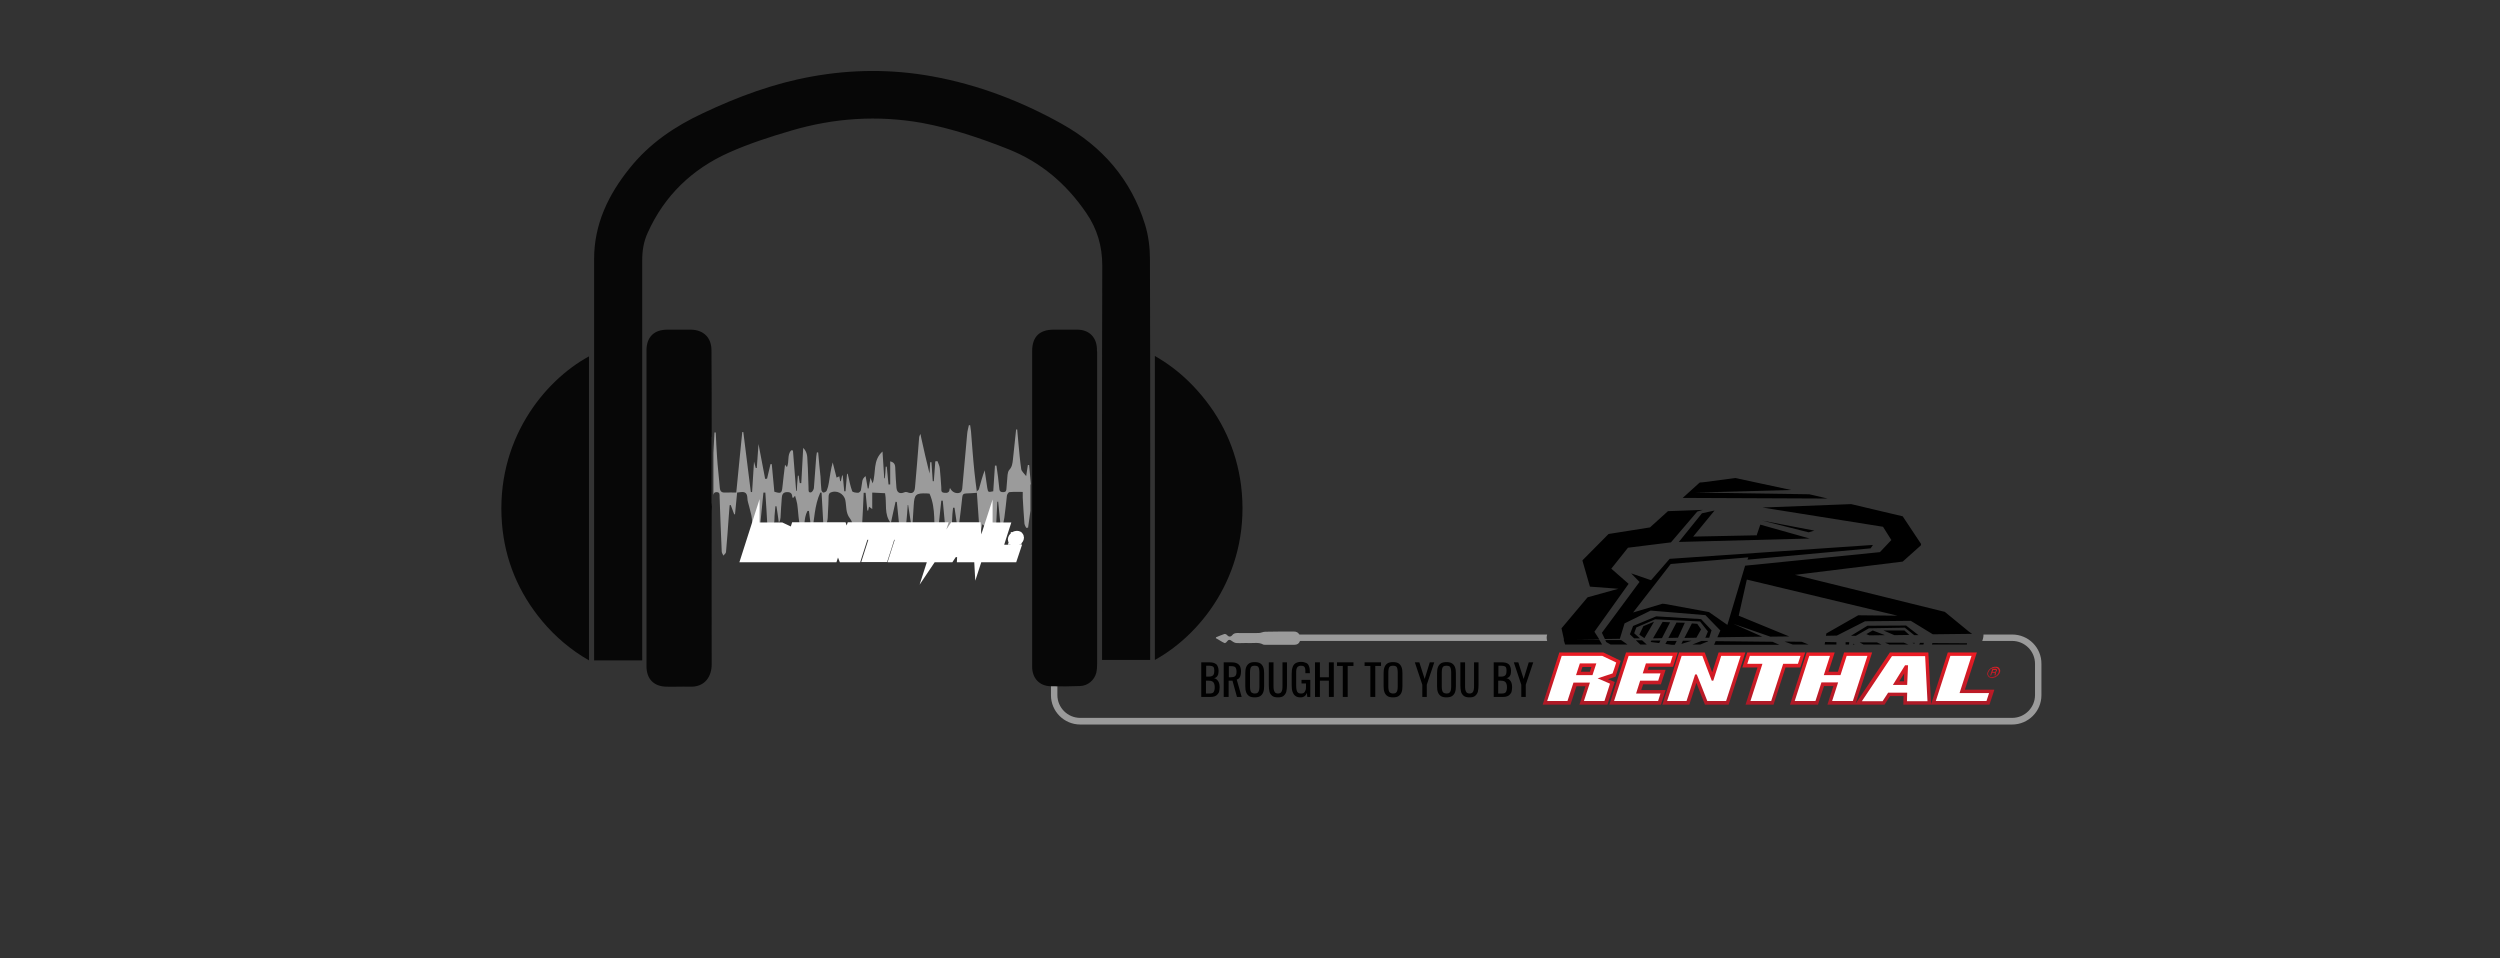<?xml version="1.0" encoding="utf-8"?>
<svg xmlns="http://www.w3.org/2000/svg" xmlns:xlink="http://www.w3.org/1999/xlink" version="1.1" id="Layer_1" x="0px" y="0px" viewBox="0 0 1169.4 448.3" style="enable-background:new 0 0 1169.4 448.3;"><rect x="0" y="0" width="1169.4" height="448.3" fill="#333333" stroke="none"/> <style type="text/css"> .st0{fill:#9B9B9B;} .st1{fill:#070707;} .st2{enable-background:new ;} .st3{clip-path:url(#SVGID_2_);fill:url(#SVGID_3_);stroke:#FFFFFF;stroke-width:4;stroke-miterlimit:10;} .st4{fill:#FFFFFF;stroke:#FFFFFF;stroke-width:4;stroke-miterlimit:10;} .st5{clip-path:url(#SVGID_5_);fill:url(#SVGID_6_);stroke:#FFFFFF;stroke-width:4;stroke-miterlimit:10;} .st6{clip-path:url(#SVGID_8_);fill:url(#SVGID_9_);} .st7{clip-path:url(#SVGID_11_);fill:#FFFFFF;} .st8{clip-path:url(#SVGID_13_);fill:url(#SVGID_14_);} </style> <g> <path class="st0" d="M499.1,299.4c-0.1-0.3-0.3-0.6-0.3-0.9c-1.7,0.9-3.2,2.2-4.3,3.8C496.1,301.4,497.6,300.4,499.1,299.4z"/> <path class="st0" d="M723.7,296.8h-120c-0.2,1.1-0.7,2.1-1.4,3h121.4C723.4,298.8,723.4,297.7,723.7,296.8z"/> <path class="st0" d="M941.2,296.8h-13.4c0,1-0.2,2.1-0.6,3h14c5.9,0,10.7,4.8,10.7,10.7v14.6c0,5.9-4.8,10.7-10.7,10.7H505.3 c-5.9,0-10.7-4.8-10.7-10.7v-9.2c-1,0.4-2,0.8-3,1.2c0,0,0,0,0,0v8.1c0,7.6,6.2,13.7,13.7,13.7h435.9c7.6,0,13.7-6.2,13.7-13.7 v-14.6C955,302.9,948.8,296.8,941.2,296.8z"/> </g> <g> <path class="st1" d="M300.4,308.9c-7.6,0-14.9,0-22.5,0c0-0.9,0-1.6,0-2.4c0-61.8,0-123.5,0-185.3c0-16.3,6.6-30.1,16.7-42.6 c9.2-11.5,21-19.5,34.3-25.7c16.3-7.7,33-13.9,50.8-17.1c18.8-3.4,37.5-3.5,56.3-0.1c21.5,3.9,41.6,11.6,60.6,22.2 c19,10.6,32.5,26.1,39,47.1c1.6,5.2,2.3,10.8,2.3,16.2c0.2,61.7,0.1,123.4,0.1,185c0,0.8,0,1.6,0,2.5c-7.6,0-14.9,0-22.5,0 c0-1.1,0-2.1,0-3.1c0-60.4-0.1-120.9,0.1-181.3c0-9.2-2.4-17.3-7.5-24.7c-9.2-13.5-21.1-23.7-36.4-29.8 c-13.1-5.2-26.5-9.7-40.4-12.3c-20.8-3.7-41.2-2.3-61.2,3.6c-9.9,2.9-19.8,6.1-29.2,10.3c-17.2,7.7-30.1,20.1-37.9,37.4 c-1.9,4.1-2.6,8.4-2.6,12.9c0,61.3,0,122.6,0,184C300.4,306.7,300.4,307.7,300.4,308.9z"/> <path class="st0" d="M454.2,201.8c-0.1-1-0.3-1.9-0.4-2.9c-0.2,0-0.4,0-0.6,0c-0.3,1.4-0.7,2.7-0.8,4.1c-0.8,8.5-1.5,17-2.3,25.5 c-0.1,0.7-0.4,1.7-1,1.9c-1.8,0.8-3.9-0.3-4.6-2c-0.1,0.1-0.3,0.2-0.3,0.2c0,1.8-1.1,2.1-2.6,1.9c-1.7-0.2-1.2-1.5-1.3-2.5 c-0.2-3-0.4-5.9-0.7-8.9c-0.1-1.2-0.7-2.3-1.1-3.4c-0.3,0-0.6,0.1-1,0.1c-0.2,3.1-0.5,6.2-0.7,9.3c-0.2,0-0.3,0-0.5,0 c-0.2-3-0.4-5.9-0.6-8.9c-0.2,0-0.4,0-0.6,0c-0.1,1.8-0.2,3.5-0.3,5.3c-1.4-5.5-2.6-10.9-3.8-16.3c-0.2-0.7-0.3-1.5-0.4-2.2 c-0.5,0.7-0.7,1.4-0.7,2.1c-0.6,7.6-1.2,15.3-1.9,22.9c-0.2,2.5-1.4,3.2-3.7,2.2c-0.4-0.1-0.9-0.1-1.3,0.1 c-2.2,0.9-3.5,0.1-3.7-2.3c-0.2-2.7-0.4-5.5-0.5-8.2c-0.1-1.6,0.2-3.4-2.4-4v10.8c-0.3,0-0.5,0-0.8,0c-0.3-2.8-0.5-5.5-0.8-8.3 c-0.2,0-0.3,0-0.5,0c-0.1,1.8-0.2,3.6-0.4,5.4c-0.1,0-0.2,0-0.3,0c-0.3-4-0.5-8.1-0.8-12.5c-4.7,4.2-2.9,9.9-4.6,14.9 c-0.4-0.9-0.6-1.5-1-2.6c-0.4,2.1-0.7,3.5-0.9,5c-0.1,0-0.3,0-0.4,0c-0.3-1.9-0.7-3.9-1-5.8c-0.8,0.6-1.3,1.3-1.5,2.1 c-0.3,1.5-0.4,3-0.7,4.5c-0.1,0.5-0.9,1.2-1.3,1.2c-1,0-2.6-0.2-2.8-0.8c-0.8-2.2-1.3-4.6-1.8-6.9c-0.1-0.4-0.2-0.8-0.3-1.2 c-0.1,0-0.2,0-0.3,0.1c-0.2,2.7-0.5,5.4-0.7,8.1c-0.2,0-0.4,0-0.6,0l-0.7-7.4h-0.3c-0.2,0.9-0.4,1.8-0.6,2.7c-0.1,0-0.2,0-0.3,0 c-0.1-0.7-0.3-1.5-0.4-2.3c-0.5,0.2-0.8,0.4-1.3,0.6c-0.6-2.4-1.2-4.8-1.8-7.1c-0.9,3.2-1.3,6.4-1.8,9.5c-0.2,1.3-0.5,2.5-1,3.7 c-0.2,0.5-1.1,0.9-1.6,0.9c-0.3,0-0.9-0.8-0.9-1.3c-0.2-2-0.3-4-0.4-6.1c-0.4-3.8-0.8-7.6-1.1-11.4c-0.2,0-0.4,0-0.6,0 c-0.1,0.7-0.2,1.4-0.3,2c-0.4,4.9-0.7,9.8-1.1,14.7c-0.1,0.7-0.7,1.8-1.3,2c-1.4,0.3-1.2-1-1.2-1.9c-0.2-4.2-0.2-8.4-0.5-12.6 c-0.1-2.1,0-4.3-2-6.3c-0.3,5.7-0.6,11.1-0.9,16.5h-0.7c-0.2-1.2-0.4-2.3-0.5-3.5c-0.1,0-0.3,0-0.4,0c-0.2,2.4-0.4,4.7-0.5,7.1 c-0.1,0-0.2,0-0.3,0c-0.5-6.3-1-12.6-1.5-18.9c-0.3,0-0.5,0-0.8-0.1c-2,2.2-0.8,5.3-2,7.9c-0.3-0.3-0.5-0.7-0.9-1.1 c-0.4,3.6-0.9,7-1.2,10.3c-0.3,3-0.7,3.3-3.8,2.3c-0.4-4.3-0.8-8.6-1.2-12.9c-0.2,0-0.4,0-0.6,0c-0.5,2.3-1.1,4.6-1.6,6.8l-0.9,0.1 c-1-5.3-2-10.7-3.1-16.3c-0.3,3.9-0.5,7.6-0.8,11.2c-0.2,0-0.4,0-0.5,0c-0.2-0.8-0.4-1.6-0.8-3c-0.3,5.2-0.6,9.7-0.9,14.3l-0.6-0.1 c-1.2-9.3-2.3-18.7-3.5-28c-0.2,0-0.4,0-0.5,0c-0.9,9.4-1.9,18.7-2.8,28.3c-1.8,0-3.5-0.1-5.1,0c-1.8,0.1-2.5-0.6-2.6-2.3 c-0.4-4.8-1-9.6-1.3-14.5c-0.3-3.8-0.4-7.5-0.6-11.3c-0.2,0-0.4,0-0.6,0c-0.2,3.2-0.3,6.4-0.5,9.6v19.7c0.1-0.7,0.3-1.4,1.5-1.4 c1.6,0,1.4,1.2,1.4,2.2c0.3,8.5,0.6,17.1,1,25.6c0,0.6,0.5,1.3,0.8,1.9c0.4-0.6,1.2-1.1,1.2-1.7c0.5-5.6,0.9-11.2,1.3-16.8 c0.1-1.7,0.3-3.4,0.4-5.1c0.2,0,0.3,0,0.5-0.1c0.5,1.4,1.1,2.9,1.6,4.3c0.1,0,0.2,0.1,0.4,0.1c0.3-3.4,0.7-6.8,1-10.2 c0.6-0.1,1.1-0.1,1.6-0.2c2.2-0.3,3.1,0.5,3.2,2.8c0,1.3,0.5,2.5,0.8,3.8c0.4,1.9,1.1,3.8,1.3,5.7c0.4,3.4,0.6,6.8,0.9,10 c0.9-0.4,1.6-0.7,2.4-1.1c0.7-6.9,1.4-14,2.1-21c0.3,0,0.6,0,0.9,0c0.4,5.6,0.7,11.2,1,16.5c3.9-0.5,3.1-3.3,3.3-5.6 c0.1-1.5,0.3-3,0.4-4.5c0.2,0,0.3,0,0.5,0c0.4,2.6,0.8,5.1,1.1,7.7c0.6-0.8,0.7-1.6,0.8-2.4c0.2-3.1,0.3-6.2,0.6-9.3 c0.1-1.3,0.5-2.5,2.2-2.6s2.6,0.4,2.7,2.2c0,0.2,0.2,0.3,0.3,0.6c0.3-0.3,0.5-0.6,1-1.1c0.4,1.4,0.8,2.6,1,3.8 c0.4,2.7,0.5,5.5,0.9,8.2c0.4,2.4,1,4.8,1.5,7.2c1.4-4,0.4-8.4,2.4-12.1c0.2,0,0.5,0,0.7,0c0.4,3.5,0.9,7,1.3,10.5 c1.3-6.4,1.2-13,4-19.1h0.6c0.3,5.4,0.6,10.7,0.9,16.2c2.4-2,1.9-4.7,2.1-7.1c0.2-2.4,0.2-4.9,0.3-7.4c0-0.6,0.3-1.4,0.7-1.6 c2.9-1.5,6.4,0.3,7.1,3.4c0.6,2.8,0.1,5.9,2.1,8.5c1.1,1.4,1.5,3.3,2.2,5.1c0.8-1.5,1.2-3.5,3.6-2.6c0.3-4.9,0.5-9.7,0.7-14.4 c0.3,0,0.6,0,0.9,0l0.8,8.3c0.1,0,0.3,0,0.4,0c0.1-0.6,0.3-1.2,0.4-1.8c0.4,0.3,0.7,0.5,1.5,1.1v-7.7c2.3,0.1,4.2,0.2,6,0.3 c0.9,4.9-0.6,9.8,2.7,14c0.7-3.4,1.5-6.7,2.2-10c0.2,0,0.4,0,0.6,0.1c0.8,7.9,1.6,15.8,2.4,23.5c0.7-4.7,1.5-9.6,2.1-14.5 c0.3-2.5,0.4-5.1,0.6-7.6c0.1,0,0.1,0,0.2,0c0.5,3.3,1,6.5,1.5,9.8c0.2,0,0.4,0,0.5,0c0.2-3.2,0.4-6.4,0.6-9.6 c0.3-5.2,1-5.8,6.2-5.6c0.4,0,0.9,0.1,1.2,0.1c3.2,7.1,1.7,14.8,2.9,22.1c0.2,0,0.4,0,0.6,0c0.7-6.3,1.3-12.5,2-18.8 c0.2,0,0.5,0,0.7,0c0.6,6.5,1.2,13.1,1.9,19.6c0.3-1.2,0.4-2.4,0.6-3.5c0.1-0.4,0.2-0.8,0.3-1.2c2,0.6,1.1-1.1,1.2-1.7 c0.3-2.3,0.4-4.6,0.5-6.9c0.1-1,0.2-2,0.3-3c0.2,0,0.5,0,0.7,0c0.4,3,0.9,6,1.3,9c0.6-0.6,0.8-1.3,0.9-2c0.5-3.9,1-7.9,1.4-11.8 c0.1-1.3,0.5-1.9,2-1.9c1.6,0,3.3-0.2,4.9-0.3c-0.4-3.3-0.9-6.5-1.2-9.8C455.1,214.1,454.7,207.9,454.2,201.8z"/> <path class="st1" d="M332.9,240.6c0-1.2,0-2.4,0.1-3.6l0,0c-0.1-0.5-0.1-0.9-0.1-1.4c-0.1-0.1-0.1-0.1-0.1-0.2v-30.9 c0-0.1,0-0.2,0.1-0.2c0-13.5,0-26.9-0.1-40.4c0-6-3.7-9.6-9.6-9.7c-3.7,0-7.4,0-11.1,0c-6.2,0-9.7,3.5-9.7,9.7 c0,49.2,0,98.5,0,147.7c0,6,3.4,9.5,9.4,9.6c3.5,0.1,7.1-0.1,10.6,0c7.5,0.4,10.5-5,10.5-10.4C332.8,287.4,332.9,264,332.9,240.6z"/> <path class="st0" d="M482.2,226.6c-0.3-3-0.5-6.1-0.8-9.1h-0.6c-0.2,1.5-0.5,3.1-0.8,5.2c-1-1.3-2.1-2.2-2.3-3.2 c-0.6-3.9-0.9-7.9-1.3-11.9c-0.2-2.2-0.4-4.4-0.6-6.7c-0.2,0-0.4,0-0.5,0c-0.5,4.7-1,9.4-1.5,14.1c-0.2,1.8-0.4,3.4-1.7,4.8 c-0.5,0.5-0.7,1.5-0.8,2.3c-0.2,2-0.3,4-0.5,6.1c-0.1,1.1,0,2-1.6,2c-1.5,0-1.7-0.7-1.8-2c-0.3-3.5-0.8-6.9-1.3-10.4 c-0.2,0-0.5,0-0.7,0c-0.3,4-0.5,8-0.8,12c-2.4,0.5-2.4,0.5-2.8-1.6c-0.4-2.7-0.8-5.5-1.2-8.2c-1.1,2.9-1.9,5.9-2.7,8.8 c-0.1,0.4-0.6,0.7-1,1c0.4,6.3,0.9,12.5,1.3,18.8c0.2,0,0.4,0,0.6,0c0.2-1.1,0.5-2.3,0.7-3.4c0.7,0.6,1.3,1.2,2.1,1.9 c0.4-1.2,0.6-2.1,1.1-3.4c0.3,2.4,0.4,4.2,0.6,6c0.1,0,0.2,0,0.3,0c0.2-1.3,0.4-2.5,0.7-3.8c0.2,0,0.3,0,0.5,0.1c0.2,1,0.3,2,0.5,3 c0.2,0,0.3,0,0.5,0c0.2-4.8,0.5-9.5,0.7-14.3c0.1,0,0.3,0,0.4-0.1c0.4,4,0.8,8.1,1.2,12.1h0.7c0.4-1.5,0.8-3,1-4.6 c0.5-3.4,0.8-6.9,1.2-10.3c0.1-0.6,0.7-1.6,1.2-1.6c2-0.2,4-0.1,6.2-0.1c0,1.1,0,2,0,2.8c0.2,4,0.5,8.1,0.8,12.1 c0.1,0.6,0.5,1.3,0.8,1.9c0.3,0,0.6,0,0.9-0.1l1.1-7.9v-12.3H482.2z"/> <path class="st1" d="M513.1,163.1c-0.2-5.4-3.7-8.9-9.2-8.9c-3.7,0-7.4,0-11.1,0c-6.6,0-10,3.4-10,10c0,18,0,36,0,54v0.1v22.3 c0,0.1,0,0.1,0,0.1c0,0.4,0,0.8,0,1.1c0,23.4,0,46.8,0,70.1c0,5.3,3.4,9,8.7,9.1c4.6,0.1,9.1,0.1,13.7-0.1c3.6-0.1,6.7-2.7,7.6-6.2 c0.3-1.4,0.4-2.9,0.4-4.3c0-48.6,0-97.1,0-145.7C513.1,164.3,513.1,163.7,513.1,163.1z"/> <path class="st1" d="M275.5,166.7c0,47.4,0,94.6,0,142.2c-8.5-4.9-15.7-11-21.9-18.4c-11-13.2-17.4-28.4-18.8-45.6 C231.7,206.1,254.5,178.1,275.5,166.7z"/> <path class="st1" d="M540.2,308.7c0-47.4,0-94.6,0-142.2c7.7,4.4,14.2,9.8,19.9,16.2c11.3,12.6,18.2,27.4,20.4,44.2 C585.4,265.9,563.5,295.8,540.2,308.7z"/> </g> <g class="st2"> <path d="M561.9,326v-16.2h3.7c0.7,0,1.4,0.1,1.9,0.2s1,0.4,1.4,0.7c0.4,0.3,0.6,0.8,0.8,1.3c0.2,0.5,0.3,1.1,0.3,1.8 c0,0.7-0.1,1.2-0.2,1.7c-0.2,0.5-0.4,0.9-0.8,1.2c-0.3,0.3-0.8,0.5-1.3,0.5c0.7,0.1,1.2,0.4,1.6,0.8c0.4,0.4,0.7,0.8,0.9,1.4 c0.2,0.6,0.3,1.2,0.3,2c0,0.7-0.1,1.3-0.2,1.9s-0.4,1.1-0.8,1.5c-0.3,0.4-0.8,0.7-1.3,0.9c-0.5,0.2-1.2,0.3-1.9,0.3H561.9z M564.2,316.5h1.3c0.6,0,1.1-0.1,1.5-0.3c0.4-0.2,0.6-0.5,0.8-0.9c0.1-0.4,0.2-0.9,0.2-1.6c0-0.7-0.1-1.3-0.3-1.6s-0.6-0.5-1.1-0.6 c-0.5-0.1-1.1-0.1-1.9-0.1h-0.5V316.5z M564.2,324.4h1.5c1,0,1.7-0.2,2-0.7c0.3-0.5,0.5-1.2,0.5-2.3c0-0.7-0.1-1.2-0.3-1.7 c-0.2-0.5-0.5-0.8-0.9-1c-0.4-0.2-0.9-0.3-1.6-0.3h-1.3V324.4z"/> <path d="M572.4,326v-16.2h3.3c1.1,0,2,0.1,2.7,0.4c0.7,0.3,1.2,0.7,1.6,1.4c0.3,0.6,0.5,1.5,0.5,2.5c0,0.6-0.1,1.2-0.2,1.7 c-0.1,0.5-0.3,0.9-0.6,1.3c-0.3,0.4-0.7,0.6-1.2,0.8l2.3,8.1h-2.2l-2.1-7.6h-1.8v7.6H572.4z M574.7,316.8h0.9 c0.6,0,1.2-0.1,1.6-0.2c0.4-0.2,0.7-0.4,0.9-0.8c0.2-0.4,0.3-0.9,0.3-1.6c0-0.9-0.2-1.6-0.5-2s-1-0.6-2.1-0.6h-1V316.8z"/> <path d="M586.9,326.2c-1.1,0-2-0.2-2.6-0.6s-1.1-1-1.4-1.8c-0.3-0.8-0.4-1.7-0.4-2.8v-6.1c0-1.1,0.1-2,0.4-2.8 c0.3-0.8,0.8-1.4,1.4-1.8c0.6-0.4,1.5-0.6,2.6-0.6c1.1,0,2,0.2,2.6,0.6s1.1,1,1.4,1.8c0.3,0.8,0.4,1.7,0.4,2.7v6.2 c0,1.1-0.1,2-0.4,2.8c-0.3,0.8-0.8,1.4-1.4,1.8S588,326.2,586.9,326.2z M586.9,324.4c0.6,0,1.1-0.1,1.4-0.4s0.5-0.6,0.6-1 c0.1-0.4,0.2-1,0.2-1.6v-7.1c0-0.6-0.1-1.1-0.2-1.6c-0.1-0.4-0.3-0.8-0.6-1c-0.3-0.2-0.8-0.3-1.4-0.3c-0.6,0-1.1,0.1-1.4,0.3 c-0.3,0.2-0.5,0.6-0.6,1c-0.1,0.4-0.2,1-0.2,1.6v7.1c0,0.6,0.1,1.1,0.2,1.6c0.1,0.4,0.3,0.8,0.6,1 C585.9,324.2,586.3,324.4,586.9,324.4z"/> <path d="M597.8,326.2c-1.2,0-2.1-0.2-2.7-0.7c-0.6-0.5-1.1-1.1-1.3-2s-0.3-1.8-0.3-3v-10.7h2.2v10.8c0,0.7,0,1.3,0.1,1.9 c0.1,0.6,0.3,1,0.6,1.4c0.3,0.3,0.8,0.5,1.4,0.5c0.6,0,1.1-0.2,1.4-0.5c0.3-0.3,0.5-0.8,0.6-1.4c0.1-0.6,0.1-1.2,0.1-1.9v-10.8h2.1 v10.7c0,1.1-0.1,2.1-0.3,3c-0.2,0.8-0.7,1.5-1.3,2S598.9,326.2,597.8,326.2z"/> <path d="M608.3,326.2c-1,0-1.8-0.2-2.4-0.7c-0.6-0.4-1-1.1-1.3-1.9s-0.4-1.8-0.4-3v-5.4c0-1.2,0.1-2.2,0.4-3 c0.2-0.8,0.7-1.5,1.3-1.9c0.6-0.4,1.5-0.7,2.6-0.7c1,0,1.8,0.2,2.5,0.5s1.1,0.9,1.3,1.6c0.3,0.7,0.4,1.6,0.4,2.6v0.6h-2.1v-0.5 c0-0.7,0-1.3-0.1-1.7c-0.1-0.4-0.3-0.8-0.6-1c-0.3-0.2-0.7-0.3-1.4-0.3c-0.7,0-1.1,0.2-1.5,0.5c-0.3,0.3-0.5,0.7-0.6,1.2 c-0.1,0.5-0.1,1.1-0.1,1.8v6c0,0.8,0.1,1.4,0.2,1.9c0.1,0.5,0.3,0.9,0.7,1.2c0.3,0.3,0.8,0.4,1.4,0.4c0.6,0,1-0.1,1.4-0.4 c0.3-0.3,0.5-0.7,0.7-1.2s0.2-1.2,0.2-2v-1.1h-2.1V318h4.1v8h-1.4l-0.2-1.9c-0.2,0.6-0.5,1.1-1,1.5S609.1,326.2,608.3,326.2z"/> <path d="M615.1,326v-16.2h2.3v7h4.2v-7h2.3V326h-2.3v-7.6h-4.2v7.6H615.1z"/> <path d="M628.1,326v-14.5h-2.7v-1.7h7.7v1.7h-2.7V326H628.1z"/> <path d="M641,326v-14.5h-2.7v-1.7h7.7v1.7h-2.7V326H641z"/> <path d="M651.6,326.2c-1.1,0-2-0.2-2.6-0.6s-1.1-1-1.4-1.8c-0.3-0.8-0.4-1.7-0.4-2.8v-6.1c0-1.1,0.1-2,0.4-2.8 c0.3-0.8,0.8-1.4,1.4-1.8c0.6-0.4,1.5-0.6,2.6-0.6c1.1,0,2,0.2,2.6,0.6s1.1,1,1.4,1.8c0.3,0.8,0.4,1.7,0.4,2.7v6.2 c0,1.1-0.1,2-0.4,2.8c-0.3,0.8-0.8,1.4-1.4,1.8S652.7,326.2,651.6,326.2z M651.6,324.4c0.6,0,1.1-0.1,1.4-0.4s0.5-0.6,0.6-1 c0.1-0.4,0.2-1,0.2-1.6v-7.1c0-0.6-0.1-1.1-0.2-1.6c-0.1-0.4-0.3-0.8-0.6-1c-0.3-0.2-0.8-0.3-1.4-0.3c-0.6,0-1.1,0.1-1.4,0.3 c-0.3,0.2-0.5,0.6-0.6,1c-0.1,0.4-0.2,1-0.2,1.6v7.1c0,0.6,0.1,1.1,0.2,1.6c0.1,0.4,0.3,0.8,0.6,1 C650.6,324.2,651,324.4,651.6,324.4z"/> <path d="M665.3,326v-5.7l-3.5-10.5h2.1l2.5,7.8l2.4-7.8h2.1l-3.5,10.5v5.7H665.3z"/> <path d="M676.6,326.2c-1.1,0-2-0.2-2.6-0.6s-1.1-1-1.4-1.8c-0.3-0.8-0.4-1.7-0.4-2.8v-6.1c0-1.1,0.1-2,0.4-2.8 c0.3-0.8,0.8-1.4,1.4-1.8c0.6-0.4,1.5-0.6,2.6-0.6c1.1,0,2,0.2,2.6,0.6s1.1,1,1.4,1.8c0.3,0.8,0.4,1.7,0.4,2.7v6.2 c0,1.1-0.1,2-0.4,2.8c-0.3,0.8-0.8,1.4-1.4,1.8S677.7,326.2,676.6,326.2z M676.6,324.4c0.6,0,1.1-0.1,1.4-0.4s0.5-0.6,0.6-1 c0.1-0.4,0.2-1,0.2-1.6v-7.1c0-0.6-0.1-1.1-0.2-1.6c-0.1-0.4-0.3-0.8-0.6-1c-0.3-0.2-0.8-0.3-1.4-0.3c-0.6,0-1.1,0.1-1.4,0.3 c-0.3,0.2-0.5,0.6-0.6,1c-0.1,0.4-0.2,1-0.2,1.6v7.1c0,0.6,0.1,1.1,0.2,1.6c0.1,0.4,0.3,0.8,0.6,1 C675.5,324.2,676,324.4,676.6,324.4z"/> <path d="M687.4,326.2c-1.2,0-2.1-0.2-2.7-0.7c-0.6-0.5-1.1-1.1-1.3-2s-0.3-1.8-0.3-3v-10.7h2.2v10.8c0,0.7,0,1.3,0.1,1.9 c0.1,0.6,0.3,1,0.6,1.4c0.3,0.3,0.8,0.5,1.4,0.5c0.6,0,1.1-0.2,1.4-0.5c0.3-0.3,0.5-0.8,0.6-1.4c0.1-0.6,0.1-1.2,0.1-1.9v-10.8h2.1 v10.7c0,1.1-0.1,2.1-0.3,3c-0.2,0.8-0.7,1.5-1.3,2S688.6,326.2,687.4,326.2z"/> <path d="M698.7,326v-16.2h3.7c0.7,0,1.4,0.1,1.9,0.2s1,0.4,1.4,0.7c0.4,0.3,0.6,0.8,0.8,1.3c0.2,0.5,0.3,1.1,0.3,1.8 c0,0.7-0.1,1.2-0.2,1.7c-0.2,0.5-0.4,0.9-0.8,1.2c-0.3,0.3-0.8,0.5-1.3,0.5c0.7,0.1,1.2,0.4,1.6,0.8c0.4,0.4,0.7,0.8,0.9,1.4 c0.2,0.6,0.3,1.2,0.3,2c0,0.7-0.1,1.3-0.2,1.9s-0.4,1.1-0.8,1.5c-0.3,0.4-0.8,0.7-1.3,0.9c-0.5,0.2-1.2,0.3-1.9,0.3H698.7z M700.9,316.5h1.3c0.6,0,1.1-0.1,1.5-0.3c0.4-0.2,0.6-0.5,0.8-0.9c0.1-0.4,0.2-0.9,0.2-1.6c0-0.7-0.1-1.3-0.3-1.6s-0.6-0.5-1.1-0.6 c-0.5-0.1-1.1-0.1-1.9-0.1h-0.5V316.5z M700.9,324.4h1.5c1,0,1.7-0.2,2-0.7c0.3-0.5,0.5-1.2,0.5-2.3c0-0.7-0.1-1.2-0.3-1.7 c-0.2-0.5-0.5-0.8-0.9-1c-0.4-0.2-0.9-0.3-1.6-0.3h-1.3V324.4z"/> <path d="M711.6,326v-5.7l-3.5-10.5h2.1l2.5,7.8l2.4-7.8h2.1l-3.5,10.5v5.7H711.6z"/> </g> <g> <defs> <path id="SVGID_1_" d="M359.8,250.3h2.5c-0.2,0.6-0.3,0.9-0.4,1.3h-2.5C359.6,251,359.6,250.8,359.8,250.3 M353.3,246.3l-4.7,14.7 h7.8c0,0,1.3-4.1,1.7-5.2h2.5c-0.5,1.5-1.7,5.2-1.7,5.2h7.8l2-6.4c0,0-1.4-0.6-1.9-0.8c0.8-0.3,2.2-0.7,2.2-0.7l1.4-4.4l-4.9-2.3 H353.3z M372,246.3l-4.7,14.7h14.5l1.3-4.1h-6.8c0.2-0.7,0.4-1.1,0.5-1.6h5l1.3-4.1h-5c0.1-0.4,0.2-0.5,0.3-0.8h6.8l1.3-4.1H372z M398,246.3c0,0-1.1,3.5-1.8,5.6c-0.8-2-2.1-5.6-2.1-5.6h-7.2l-4.7,14.7h7.6c0,0,1.3-4,2-6.1c0.8,2.1,2.4,6.1,2.4,6.1h6.7 l4.7-14.7H398z M406,246.3l-1.4,4.2c0,0,3,0,4.3,0c-0.6,2-3.3,10.4-3.3,10.4h7.9c0,0,3-9.2,3.3-10.4h4.2l1.4-4.2H406z M450.1,252.2c0,1.1-0.1,1.6-0.1,2.2h-1.3C449.3,253.5,449.5,253.1,450.1,252.2 M462.3,246.3l-4.7,14.5l-0.8-14.5h-10.8l-9.6,14.3 l4.6-14.3h-7.9c0,0-1.4,4.3-1.7,5.4h-2.6c0.5-1.5,1.7-5.4,1.7-5.4h-7.9l-4.7,14.7h7.9c0,0,1.3-4.2,1.7-5.2h2.6 c-0.5,1.5-1.7,5.2-1.7,5.2h16c0,0,1.2-1.8,1.6-2.4h3.8c0,0.7-0.1,2.4-0.1,2.4h24.2l1.4-4.2H467c0.3-1.1,3.3-10.4,3.3-10.4H462.3z"/> </defs> <clipPath id="SVGID_2_"> <use xlink:href="#SVGID_1_" style="overflow:visible;"/> </clipPath> <linearGradient id="SVGID_3_" gradientUnits="userSpaceOnUse" x1="156.842" y1="536.893" x2="157.345" y2="536.893" gradientTransform="matrix(0 -29.152 -29.152 0 16063.661 4833.242)"> <stop offset="0" style="stop-color:#AD1A27"/> <stop offset="1" style="stop-color:#EC1C24"/> </linearGradient> <rect x="348.6" y="246.3" class="st3" width="126.7" height="14.7"/> <use xlink:href="#SVGID_1_" style="overflow:visible;fill:none;stroke:#FFFFFF;stroke-width:4;stroke-miterlimit:10;"/> </g> <g> <path class="st4" d="M369.3,249.1c-0.2-0.1-3.8-1.8-3.9-1.9H354c-0.1,0.2-3.9,12.3-4.1,12.7h5.7c0.1-0.2,1.7-5.2,1.7-5.2h4.6 c0,0-1.5,4.8-1.7,5.2h5.7c0.1-0.2,1.5-4.6,1.5-4.8c-0.3-0.1-3.5-1.5-3.5-1.5s4-1.3,4.2-1.4C368.3,252.1,369.2,249.3,369.3,249.1 M362.6,252.6H358l1.1-3.3h4.6L362.6,252.6z"/> <path class="st4" d="M381,254.3l0.7-2.1h-5l0.9-2.8h6.8c0.1-0.2,0.6-1.8,0.7-2.1h-12.4c-0.1,0.2-3.9,12.3-4.1,12.7h12.4 c0.1-0.2,0.6-1.8,0.7-2.1h-6.8l1.1-3.6H381"/> <path class="st4" d="M396.5,254.2h-0.4c0,0-2.6-6.7-2.6-7h-5.8c-0.1,0.2-3.9,12.3-4.1,12.7h5.5c0.1-0.2,2.4-7.4,2.4-7.4h0.5 c0,0,2.9,7.2,2.9,7.4h5.3c0.1-0.2,3.9-12.3,4.1-12.7h-5.4C398.7,247.5,396.5,254.2,396.5,254.2"/> <path class="st4" d="M421,247.3h-14.2c-0.1,0.2-0.6,1.9-0.7,2.2h4.3c0,0-3.2,10.1-3.3,10.4h5.8c0.1-0.2,3.3-10.4,3.3-10.4h4.2 C420.3,249.3,420.9,247.6,421,247.3"/> <path class="st4" d="M434,247.3c-0.1,0.2-1.7,5.4-1.7,5.4h-4.7c0,0,1.6-5,1.7-5.4h-5.8c-0.1,0.2-3.9,12.3-4.1,12.7h5.8 c0.1-0.2,1.7-5.2,1.7-5.2h4.7c0,0-1.6,4.9-1.7,5.2h5.8c0.1-0.2,3.9-12.3,4.1-12.7H434"/> <path class="st4" d="M456.6,259.9c0-0.3-0.7-12.4-0.7-12.7h-9.3c-0.1,0.2-8.2,12.2-8.5,12.7h5.8l1.6-2.4h5.3l-0.1,2.4H456.6 M446.9,255.4l3.4-5.5h0.8l-0.2,5.5H446.9z"/> <path class="st4" d="M465.6,257.7c0.3-0.8,3.2-10.1,3.3-10.4h-5.9c-0.1,0.2-4,12.5-4.1,12.7h14.2c0.1-0.2,0.6-1.9,0.7-2.2H465.6"/> </g> <g> <defs> <path id="SVGID_4_" d="M475,251.2h0.5c0.2,0,0.2,0,0.3,0.1l0,0.2l-0.2,0.2c-0.1,0-0.2,0-0.3,0h-0.5L475,251.2z M474.8,251 l-0.6,1.8h0.3l0.2-0.8h0.5l0.2,0l0.1,0.1l0,0.2l-0.1,0.2l0,0.3h0.4l0,0l0-0.2l0.1-0.2c0-0.1,0.1-0.2,0-0.3l-0.1-0.1l0.2-0.2 l0.1-0.2l0-0.3L476,251c-0.1,0-0.2-0.1-0.4-0.1H474.8z M474.1,253.1c-0.2-0.1-0.3-0.3-0.4-0.5c-0.1-0.2-0.1-0.4,0-0.7 c0.1-0.2,0.2-0.5,0.4-0.7c0.2-0.2,0.4-0.4,0.7-0.5c0.3-0.1,0.5-0.2,0.8-0.2c0.3,0,0.5,0.1,0.7,0.2c0.2,0.1,0.3,0.3,0.4,0.5 c0.1,0.2,0.1,0.4,0,0.7c-0.1,0.2-0.2,0.5-0.4,0.7c-0.2,0.2-0.4,0.4-0.7,0.5c-0.3,0.1-0.5,0.2-0.8,0.2 C474.5,253.3,474.3,253.2,474.1,253.1 M474.8,250.5c-0.3,0.1-0.6,0.3-0.8,0.6c-0.2,0.2-0.4,0.5-0.5,0.8c-0.1,0.3-0.1,0.5,0,0.8 c0.1,0.2,0.2,0.4,0.4,0.6c0.2,0.1,0.5,0.2,0.8,0.2c0.3,0,0.6-0.1,0.9-0.2c0.3-0.1,0.6-0.3,0.8-0.6c0.2-0.2,0.4-0.5,0.5-0.8 c0.1-0.3,0.1-0.5,0-0.8c-0.1-0.2-0.2-0.4-0.4-0.6c-0.2-0.1-0.5-0.2-0.8-0.2C475.4,250.3,475.1,250.4,474.8,250.5"/> </defs> <clipPath id="SVGID_5_"> <use xlink:href="#SVGID_4_" style="overflow:visible;"/> </clipPath> <linearGradient id="SVGID_6_" gradientUnits="userSpaceOnUse" x1="158.71" y1="567.941" x2="159.213" y2="567.941" gradientTransform="matrix(0 -6.343 -6.343 0 4077.48 1260.138)"> <stop offset="0" style="stop-color:#AD1A27"/> <stop offset="1" style="stop-color:#EC1C24"/> </linearGradient> <rect x="473.4" y="250.3" class="st5" width="3.7" height="3.2"/> <use xlink:href="#SVGID_4_" style="overflow:visible;fill:none;stroke:#FFFFFF;stroke-width:4;stroke-miterlimit:10;"/> </g> <path class="st0" d="M607.9,297.1c-0.5-1.2-1.4-1.7-2.7-1.7c-4.5,0-9,0-13.4,0.1c-1,0-2,0.6-3,0.6c-3.4,0.1-6.8,0-10.1,0 c-1,0-1.8,0.3-2.4,1.1c-0.7,0.8-1.6,0.7-2.3-0.1c-0.3-0.4-1-0.7-1.4-0.5c-1.3,0.5-2.5,0.9-3.8,1.5c0,0.1,0,0.3-0.1,0.4 c1.4,0.7,2.7,1.7,4.1,2.3c0.2,0.1,0.9-0.3,1.1-0.7c0.7-1,1.4-1,2.3-0.3c0.6,0.5,1.5,1,2.3,1c1.9,0.1,3.9-0.1,5.8,0 c2.2,0.1,4.5-0.5,6.6,0.7c0.2,0.1,0.5,0.1,0.8,0.1c4.6,0,9.2,0,13.8,0c1.2,0,2.1-0.5,2.5-1.6c0.3-0.9,0.9-1,1.7-1c0.2,0,0.4,0,0.5,0 c0-0.3,0-0.7,0.1-1c-0.2,0-0.5,0-0.7,0C608.8,298,608.2,297.9,607.9,297.1z"/> <g> <path d="M869.9,300.5l1.8,1h8.4l-2.1-1L869.9,300.5z M866.7,301.5h0.9l-0.7-0.4L866.7,301.5z M802.5,299.9l-0.7,1.7h30.5l-3.2-1.4 L802.5,299.9z M881.7,300.6l2.1,0.9h8.9l-2.2-0.9L881.7,300.6z M834.7,300.1l3.9,1.4h7.4l-3.2-1.3L834.7,300.1z M881,294.9l5.1,2.2 l7-0.1l-2.3-2.1H881z M863.3,301.5h1.6l0.1-1.1l-1.7,0L863.3,301.5z M895.4,301.1l0.3-0.4l-1.2,0L895.4,301.1z M873,296.6l1.4,0.6 l7.3-0.1l-5.7-2.2L873,296.6z M921.2,295.6l-0.4-0.3l-11.1-9.1l-70.1-17.3l49.5-6.1l0.9-0.1l8.5-7.6l0.1-0.7l-0.1-0.1l-8.5-12.8 l-24.1-5.7l-41.5,1.6l56.4,9l3.9,6.2l-5.1,5.4l-0.3,0.3l-0.3,0l-62.7,6.3l-8.3,27.7l-8.6-6l-20.6-3.8l-1.2-0.1l-13.7,4.1l17.6-22.7 l36.3-3.1l-0.4,1.1l57.6-5.3l1.1-1.6l-95.1,6.5l-8.7,10l-9.3-3.2l3.9,4L749.3,296l1.4,2.9l7-0.1l2.2-7.2l12.2-6l25.1,2.1l0.3,0 l0.2,0l6.7,6.9l0.3,0.3l0,0l0,0.1l-0.1,0.2l-1.3,2.9l21-0.3l-13.5-6l17.3,6l8.8-0.1l-23.6-9.7l3.8-16.9l70.5,16.9l-18.4-0.2 l-14.9,8.5l-0.2,1.1l5.1-0.1l13.2-6.7l21.4-0.2l10.3,6.3l16.9-0.2l0.7,0l0.8,0L921.2,295.6z M745.8,295.5l16-22.4l-8.1-7.1l7.8-9.8 l20.1-2.5l12.3-14.4l2.6-0.8l-16.3,0.6l-8.4,7.6l-18.9,3l-0.5,0.1l-0.2,0.2l-11.8,11.9l-0.2,0.2l0.1,0.5l3.4,11.8l13.3,1l-14.4,4 l-12.2,14.5l1.2,5.4l16.5-0.2L745.8,295.5z M731.4,299.2l0.7,2.3h17.3l-1.3-2.2L731.4,299.2z M853.7,300.3l-0.2,1.2h5.5l0-1.1 L853.7,300.3z M774.7,288.3l-10.8,4.5l-1.5,3.9l2,1.9l2.7,0l-2.7-2.4l1-2.7l8.8-3.8l21,1l3.7,4.7l-1.2,2.9l1.8,0l1.1-3.5l-4.9-5.2 L774.7,288.3z M750.9,299.4l0.4,0.9l2.1,1.2h7.9l-3-2.1L750.9,299.4z M873.5,292.7l-7.7,4.7l2.3,0l6.1-3.5l16.8-0.3l4.4,3.5l2,0 l-5.8-4.5L873.5,292.7z M897.7,301.5h2l0.2-0.8l-1.8,0L897.7,301.5z M765.2,299.5l2.1,2h3l-2.2-2L765.2,299.5z M791.6,301.5h3.7 l3.6-1.5l0.1-0.2l-3.1,0L791.6,301.5z M854.9,233.2l-8.6-2l-53.3-0.8l44.8-1.2l-26.1-5.6l-15.2,2l-1.4,0.1l-0.6,0.5l-7.4,6.7 L854.9,233.2z M846.5,251.9l-23.1-6.5l-1.6,4.7v0.3l-0.3,0L792,251l10-12.2l-5.9,1.3l-10.8,13.4L846.5,251.9z M903.7,301.5h16.3 l0.1-0.6l-16.2-0.1L903.7,301.5z M848.7,248.2l-24.5-4.7l21.8,5.5L848.7,248.2z M768.7,292.9l-1.9,4l2.4,1.6l4.5-7.7L768.7,292.9z M772.1,300.3l4,0.5l0.6-1.2l-4.2,0L772.1,300.3z M779,301.2l2.9,0.4h1.5l0.9-1.8l-4.5,0L779,301.2z M795.7,294.4l-1.8-2.6 l-2.5-0.2l-3.5,6.8l5.6-0.1L795.7,294.4z M777.7,290.9l-4.5,7.7l4.2-0.1l3.8-7.4L777.7,290.9z M784.2,291.2l-3.8,7.2l4.5-0.1l3.2-7 L784.2,291.2z M786.5,301.2l4.8-1.5l-4.1,0L786.5,301.2z"/> <g> <defs> <path id="SVGID_7_" d="M740.2,312h4.2c-0.3,1.1-0.5,1.5-0.7,2.2h-4.2C739.8,313.1,740,312.7,740.2,312 M729.4,305.2l-7.8,24.4h13 c0,0,2.2-6.9,2.8-8.6h4.2c-0.8,2.4-2.8,8.6-2.8,8.6h13.1l3.4-10.6c0,0-2.4-1-3.2-1.3c1.3-0.4,3.6-1.2,3.6-1.2l2.4-7.4l-8.1-3.9 H729.4z M760.6,305.2l-7.8,24.4h24.1l2.2-6.8h-11.4c0.4-1.2,0.6-1.8,0.9-2.7h8.3l2.2-6.8h-8.3c0.2-0.7,0.3-0.9,0.4-1.4h11.4 l2.2-6.8H760.6z M803.9,305.2c0,0-1.9,5.9-3,9.3c-1.3-3.4-3.5-9.3-3.5-9.3h-12l-7.8,24.4h12.6c0,0,2.1-6.6,3.3-10.2 c1.4,3.5,4,10.2,4,10.2h11.1l7.8-24.4H803.9z M817.3,305.2l-2.3,7c0,0,5,0,7.1,0c-1.1,3.3-5.6,17.4-5.6,17.4h13.1 c0,0,4.9-15.4,5.6-17.4h6.9l2.3-7H817.3z M890.7,315c-0.1,1.8-0.1,2.7-0.1,3.7h-2.2C889.3,317.2,889.7,316.6,890.7,315 M911.1,305.2l-7.8,24.2l-1.3-24.2h-18l-16,23.9l7.7-23.9h-13.1c0,0-2.3,7.2-2.9,9h-4.4c0.8-2.5,2.9-9,2.9-9h-13.1l-7.8,24.4 h13.1c0,0,2.2-7,2.8-8.7h4.4c-0.8,2.4-2.8,8.7-2.8,8.7h26.7c0,0,2-3,2.6-4h6.3c0,1.1-0.1,4-0.1,4h40.3l2.3-7h-13.8 c0.6-1.8,5.6-17.4,5.6-17.4H911.1z"/> </defs> <clipPath id="SVGID_8_"> <use xlink:href="#SVGID_7_" style="overflow:visible;"/> </clipPath> <linearGradient id="SVGID_9_" gradientUnits="userSpaceOnUse" x1="154.486" y1="522.651" x2="155.324" y2="522.651" gradientTransform="matrix(0 -29.152 -29.152 0 16063.661 4833.242)"> <stop offset="0" style="stop-color:#AD1A27"/> <stop offset="1" style="stop-color:#EC1C24"/> </linearGradient> <rect x="721.6" y="305.2" class="st6" width="211.2" height="24.4"/> </g> <g> <defs> <rect id="SVGID_10_" x="468.6" y="22.2" width="720" height="513.3"/> </defs> <clipPath id="SVGID_11_"> <use xlink:href="#SVGID_10_" style="overflow:visible;"/> </clipPath> <path class="st7" d="M756,309.9c-0.4-0.2-6.3-3-6.5-3.1h-19c-0.1,0.4-6.6,20.5-6.8,21.1h9.5c0.1-0.4,2.8-8.6,2.8-8.6h7.7 c0,0-2.6,8-2.8,8.6h9.6c0.1-0.4,2.5-7.7,2.6-8.1c-0.4-0.2-5.8-2.5-5.8-2.5s6.7-2.2,7-2.3C754.4,314.9,755.9,310.3,756,309.9 M744.9,315.8h-7.7l1.8-5.5h7.7L744.9,315.8z"/> <path class="st7" d="M775.6,318.5l1.1-3.5h-8.3l1.5-4.7h11.4c0.1-0.3,0.9-2.9,1.1-3.5h-20.6c-0.1,0.4-6.6,20.5-6.8,21.1h20.6 c0.1-0.3,0.9-3,1.1-3.5h-11.4l1.9-6H775.6"/> <path class="st7" d="M801.4,318.4h-0.7c0,0-4.3-11.2-4.4-11.6h-9.7c-0.1,0.4-6.6,20.5-6.8,21.1h9.1c0.1-0.4,4-12.4,4-12.4h0.8 c0,0,4.8,12,4.9,12.4h8.8c0.1-0.4,6.6-20.5,6.8-21.1h-9.1C805,307.2,801.4,318.4,801.4,318.4"/> <path class="st7" d="M842.2,306.8h-23.7c-0.1,0.3-1,3.2-1.2,3.7h7.1c0,0-5.4,16.8-5.6,17.4h9.7c0.1-0.4,5.6-17.4,5.6-17.4h6.9 C841.1,310.2,842,307.4,842.2,306.8"/> <path class="st7" d="M863.8,306.8c-0.1,0.4-2.9,9-2.9,9h-7.8c0,0,2.7-8.3,2.9-9h-9.7c-0.1,0.4-6.6,20.5-6.8,21.1h9.7 c0.1-0.4,2.8-8.7,2.8-8.7h7.8c0,0-2.6,8.1-2.8,8.7h9.7c0.1-0.4,6.6-20.5,6.8-21.1H863.8"/> <path class="st7" d="M901.6,328c0-0.5-1.1-20.6-1.1-21.1H885c-0.2,0.3-13.6,20.4-14.1,21.1h9.7l2.6-4h8.9l-0.1,4H901.6 M885.4,320.4l5.7-9.2h1.4l-0.4,9.2H885.4z"/> <path class="st7" d="M916.6,324.2c0.4-1.3,5.4-16.8,5.6-17.4h-9.9c-0.1,0.3-6.7,20.8-6.8,21.1h23.7c0.1-0.3,1-3.2,1.2-3.7H916.6"/> </g> <g> <defs> <path id="SVGID_12_" d="M932.3,313.4h0.8c0.3,0,0.4,0,0.5,0.1l0,0.3l-0.3,0.4c-0.1,0.1-0.3,0.1-0.5,0.1H932L932.3,313.4z M931.9,313l-1,3h0.5l0.4-1.3h0.8l0.4,0l0.1,0.1l0,0.3l-0.1,0.4l-0.1,0.4h0.6l0-0.1l0-0.4l0.1-0.3c0.1-0.2,0.1-0.4,0.1-0.5 l-0.2-0.2l0.4-0.3l0.2-0.4l0-0.5l-0.3-0.3c-0.1-0.1-0.3-0.1-0.7-0.1H931.9z M930.7,316.5c-0.3-0.2-0.5-0.5-0.7-0.8 c-0.1-0.4-0.1-0.7,0-1.1c0.1-0.4,0.4-0.8,0.7-1.2c0.3-0.4,0.7-0.6,1.2-0.8c0.5-0.2,0.9-0.3,1.3-0.3c0.4,0,0.8,0.1,1.1,0.3 c0.3,0.2,0.5,0.5,0.6,0.8c0.1,0.4,0.1,0.7,0,1.1c-0.1,0.4-0.4,0.8-0.7,1.1c-0.3,0.4-0.7,0.6-1.2,0.8s-0.9,0.3-1.3,0.3 C931.4,316.8,931,316.7,930.7,316.5 M931.9,312.2c-0.5,0.2-1,0.6-1.4,1c-0.4,0.4-0.7,0.9-0.8,1.3c-0.2,0.5-0.2,0.9,0,1.3 c0.1,0.4,0.4,0.7,0.7,1c0.4,0.2,0.8,0.4,1.3,0.4c0.5,0,1-0.1,1.6-0.4c0.5-0.2,1-0.6,1.4-1c0.4-0.4,0.7-0.9,0.8-1.3 c0.2-0.5,0.2-0.9,0-1.3c-0.1-0.4-0.4-0.7-0.7-1c-0.4-0.2-0.8-0.4-1.3-0.4C932.9,311.9,932.4,312,931.9,312.2"/> </defs> <clipPath id="SVGID_13_"> <use xlink:href="#SVGID_12_" style="overflow:visible;"/> </clipPath> <linearGradient id="SVGID_14_" gradientUnits="userSpaceOnUse" x1="148.664" y1="495.833" x2="149.502" y2="495.833" gradientTransform="matrix(0 -6.343 -6.343 0 4077.48 1260.138)"> <stop offset="0" style="stop-color:#AD1A27"/> <stop offset="1" style="stop-color:#EC1C24"/> </linearGradient> <rect x="929.5" y="311.9" class="st8" width="6.1" height="5.3"/> </g> </g> </svg>